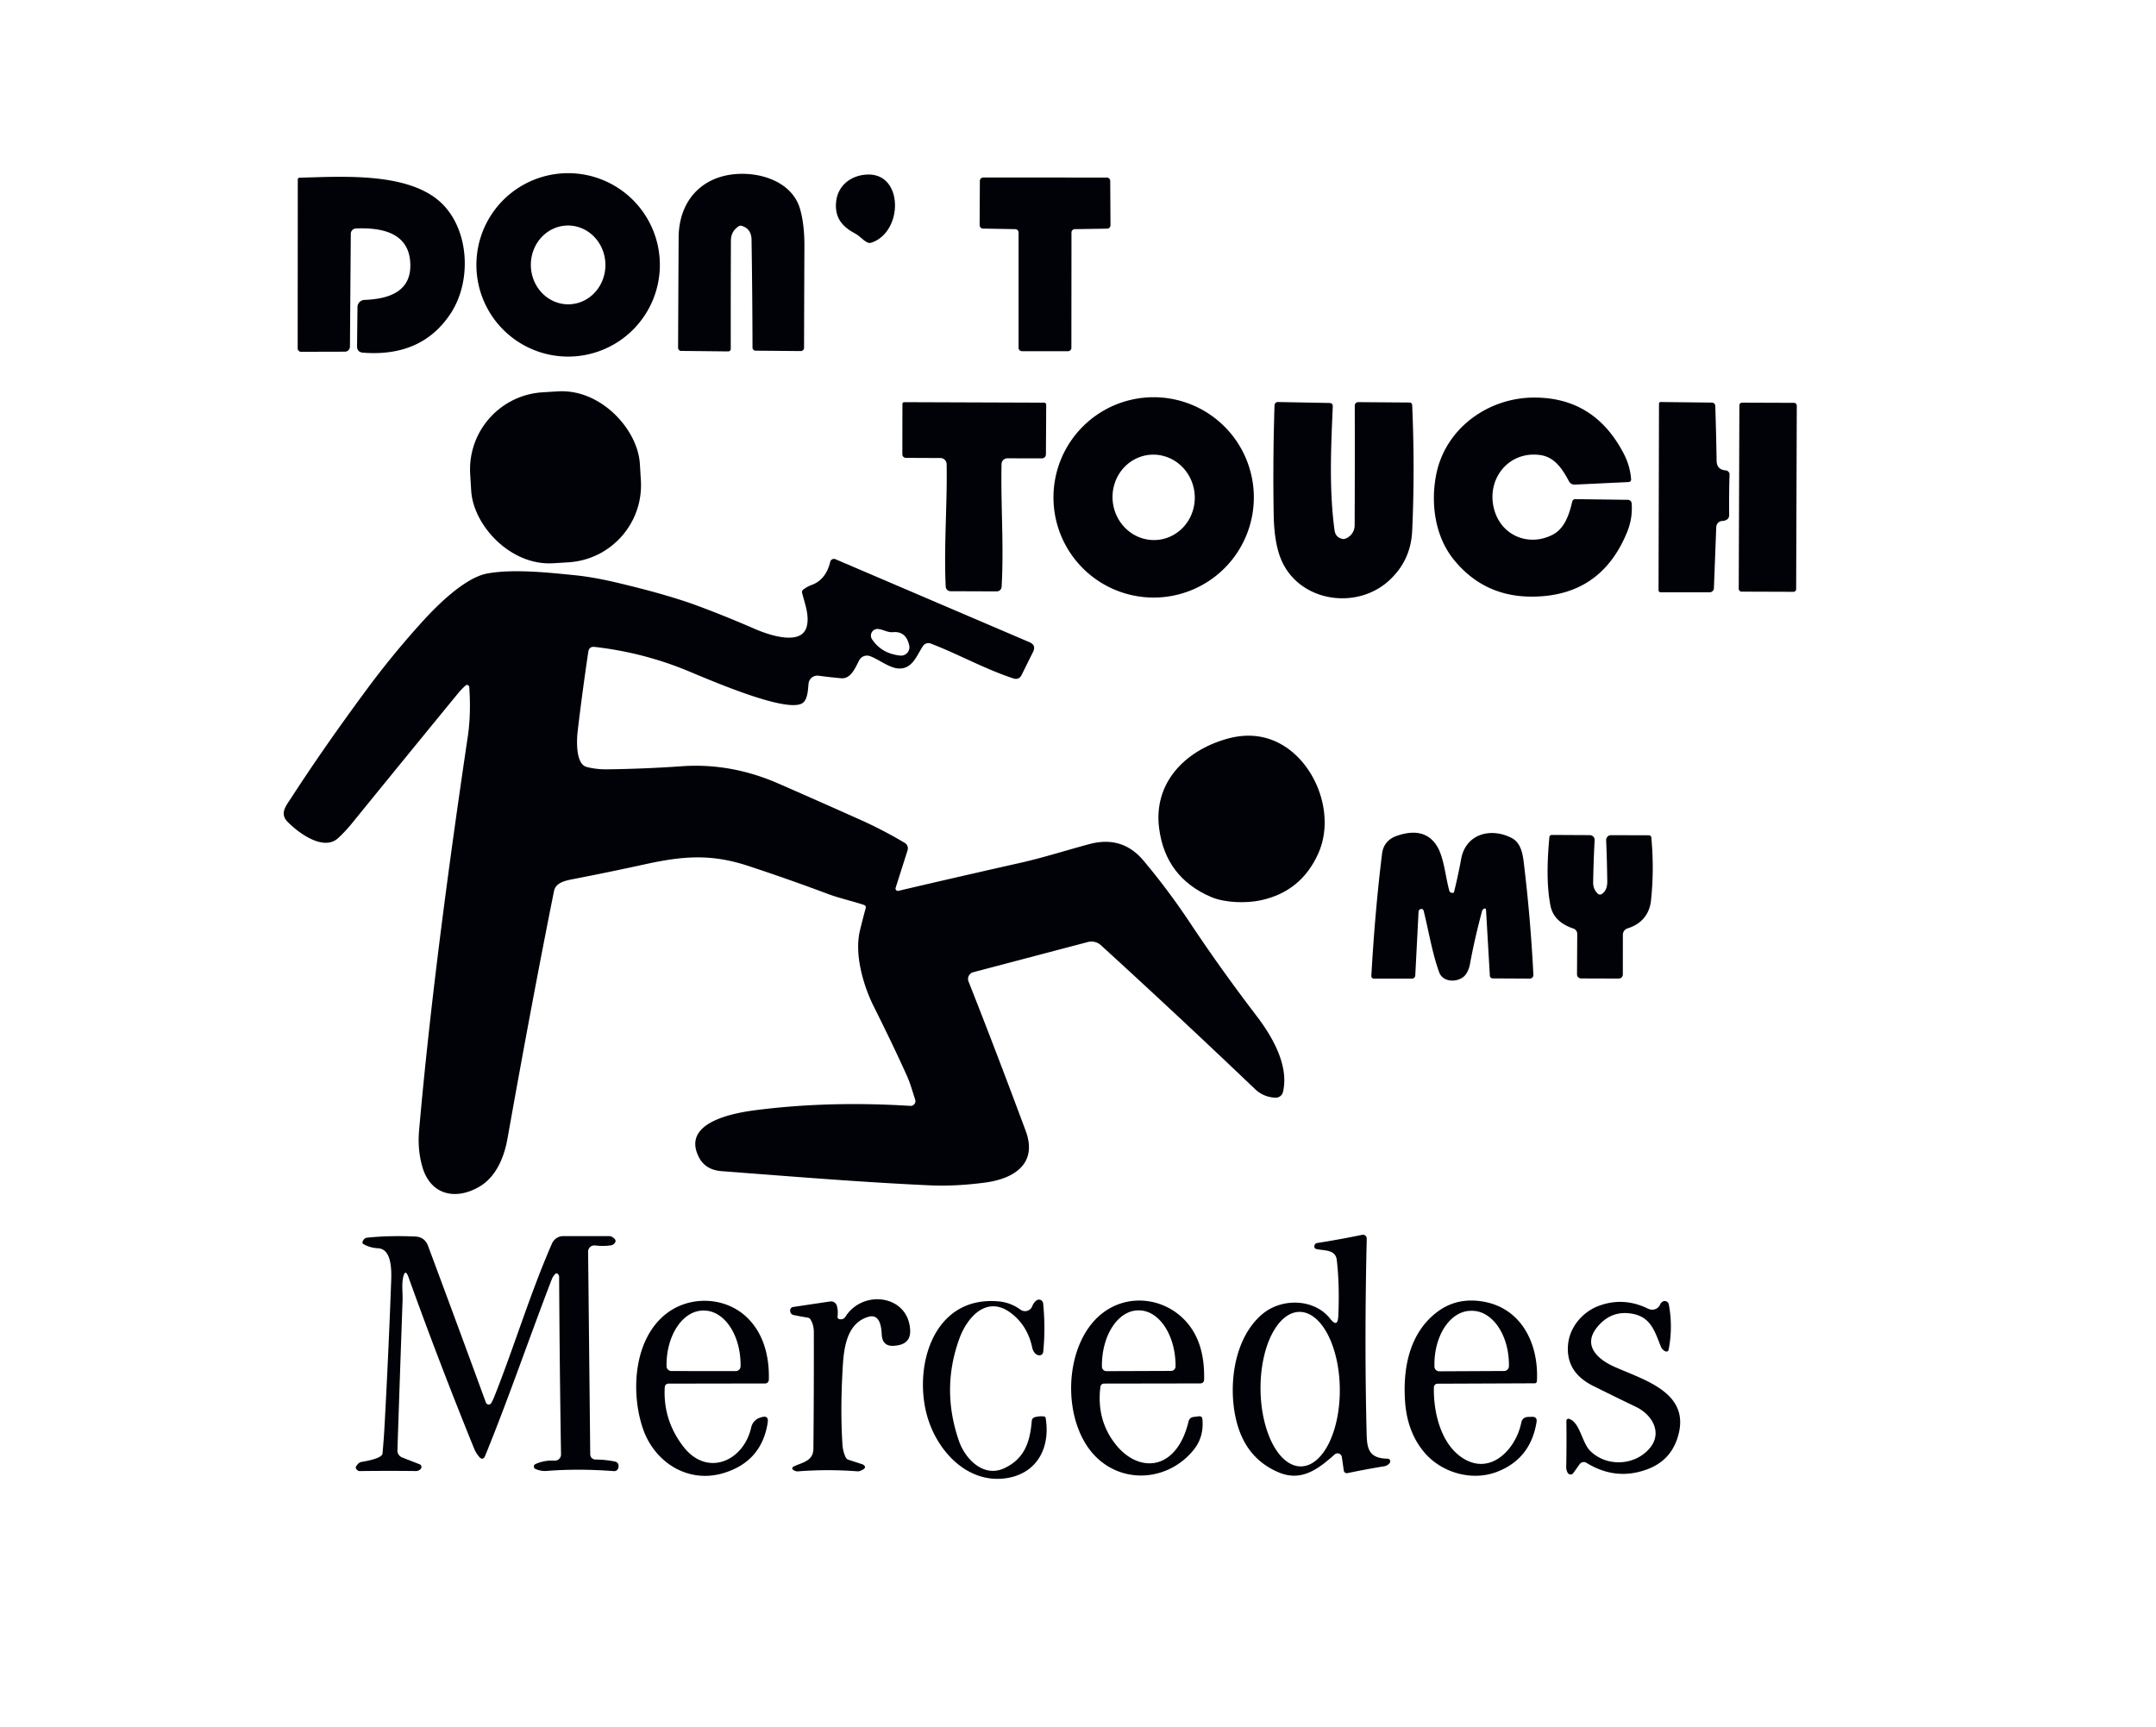 <?xml version="1.0" encoding="UTF-8" standalone="no"?>
<!DOCTYPE svg PUBLIC "-//W3C//DTD SVG 1.1//EN" "http://www.w3.org/Graphics/SVG/1.1/DTD/svg11.dtd">
<svg xmlns="http://www.w3.org/2000/svg" version="1.1" viewBox="0.00 0.00 558.00 447.00">
<path fill="#010208" d="
  M 170.78 68.57
  A 23.74 23.74 0.0 0 1 147.04 92.31
  A 23.74 23.74 0.0 0 1 123.30 68.57
  A 23.74 23.74 0.0 0 1 147.04 44.83
  A 23.74 23.74 0.0 0 1 170.78 68.57
  Z
  M 147.254 78.778
  A 10.20 9.65 88.8 0 0 156.688 68.378
  A 10.20 9.65 88.8 0 0 146.826 58.382
  A 10.20 9.65 88.8 0 0 137.392 68.782
  A 10.20 9.65 88.8 0 0 147.254 78.778
  Z"
/>
<path fill="#010208" d="
  M 192.00 58.47
  Q 191.56 58.33 191.16 58.59
  Q 189.18 59.88 189.17 62.28
  Q 189.11 76.25 189.13 90.31
  A 0.66 0.66 0.0 0 1 188.47 90.97
  L 176.29 90.84
  A 0.80 0.80 0.0 0 1 175.50 90.04
  Q 175.56 75.77 175.64 61.48
  C 175.69 52.06 181.56 45.62 190.74 45.04
  C 197.56 44.61 205.22 47.42 207.10 54.22
  Q 208.21 58.23 208.19 63.63
  Q 208.13 77.55 208.10 90.04
  A 0.84 0.84 0.0 0 1 207.25 90.88
  L 195.55 90.78
  A 0.81 0.80 90.0 0 1 194.76 89.98
  Q 194.72 75.31 194.51 62.05
  Q 194.46 59.25 192.00 58.47
  Z"
/>
<path fill="#010208" d="
  M 221.43 60.52
  C 218.15 58.78 216.12 56.60 216.36 52.63
  C 216.63 48.13 220.14 45.35 224.49 45.18
  C 233.90 44.82 233.79 60.08 225.52 62.82
  Q 224.97 63.00 224.46 62.75
  C 223.33 62.18 222.55 61.12 221.43 60.52
  Z"
/>
<path fill="#010208" d="
  M 262.75 59.32
  L 254.40 59.17
  A 0.88 0.88 0.0 0 1 253.54 58.29
  L 253.60 46.82
  A 0.88 0.88 0.0 0 1 254.48 45.95
  L 286.46 45.96
  A 0.88 0.88 0.0 0 1 287.34 46.84
  L 287.41 58.31
  A 0.88 0.88 0.0 0 1 286.54 59.19
  L 278.18 59.32
  A 0.88 0.88 0.0 0 0 277.31 60.20
  L 277.29 90.04
  A 0.88 0.88 0.0 0 1 276.41 90.92
  L 264.50 90.91
  A 0.88 0.88 0.0 0 1 263.62 90.03
  L 263.62 60.20
  A 0.88 0.88 0.0 0 0 262.75 59.32
  Z"
/>
<path fill="#010208" d="
  M 90.79 60.52
  L 90.57 89.74
  A 1.31 1.31 0.0 0 1 89.26 91.04
  L 77.93 91.07
  A 0.89 0.89 0.0 0 1 77.04 90.18
  L 77.07 46.46
  A 0.46 0.46 0.0 0 1 77.52 46.00
  C 88.85 45.73 106.92 44.38 115.07 53.41
  C 121.56 60.60 121.87 73.06 116.73 81.00
  Q 109.30 92.47 93.98 91.30
  Q 92.39 91.18 92.41 89.59
  L 92.52 79.49
  A 1.87 1.87 0.0 0 1 94.32 77.64
  C 100.73 77.40 106.89 75.44 106.14 67.48
  C 105.43 59.94 98.19 58.90 92.14 59.14
  A 1.40 1.39 -0.9 0 0 90.79 60.52
  Z"
/>
<rect fill="#010208" x="-22.00" y="-22.17" transform="translate(143.78,123.56) rotate(-3.5)" width="44.00" height="44.34" rx="20.01"/>
<path fill="#010208" d="
  M 324.51 128.76
  A 25.93 25.93 0.0 0 1 298.58 154.69
  A 25.93 25.93 0.0 0 1 272.65 128.76
  A 25.93 25.93 0.0 0 1 298.58 102.83
  A 25.93 25.93 0.0 0 1 324.51 128.76
  Z
  M 299.717 139.751
  A 11.06 10.64 84.1 0 0 309.164 127.656
  A 11.06 10.64 84.1 0 0 297.443 117.749
  A 11.06 10.64 84.1 0 0 287.996 129.844
  A 11.06 10.64 84.1 0 0 299.717 139.751
  Z"
/>
<path fill="#010208" d="
  M 401.87 138.41
  C 404.99 136.79 406.16 133.09 406.91 129.86
  A 0.84 0.84 0.0 0 1 407.73 129.21
  L 421.32 129.39
  A 0.99 0.98 88.1 0 1 422.29 130.30
  Q 422.59 134.12 421.13 137.71
  Q 414.36 154.35 396.63 154.45
  Q 384.05 154.53 376.22 144.82
  C 371.39 138.83 370.21 130.30 371.73 122.75
  C 374.11 110.95 385.01 103.03 396.82 102.92
  Q 412.64 102.77 420.25 117.45
  Q 421.91 120.65 422.15 124.09
  A 0.66 0.65 -3.4 0 1 421.52 124.79
  L 407.55 125.45
  A 1.60 1.59 -15.2 0 1 406.08 124.61
  C 404.44 121.53 402.41 118.33 398.70 117.81
  C 390.35 116.61 384.53 124.16 386.74 131.99
  C 388.67 138.82 395.81 141.56 401.87 138.41
  Z"
/>
<path fill="#010208" d="
  M 260.74 118.64
  A 1.52 1.52 0.0 0 0 259.21 120.13
  C 258.99 130.61 259.85 141.38 259.23 151.91
  A 1.25 1.25 0.0 0 1 257.97 153.09
  L 246.02 153.05
  A 1.26 1.26 0.0 0 1 244.76 151.84
  C 244.26 141.28 245.20 130.18 245.00 120.15
  A 1.62 1.61 -0.4 0 0 243.39 118.57
  L 234.45 118.53
  A 0.92 0.92 0.0 0 1 233.54 117.61
  L 233.56 104.58
  A 0.47 0.47 0.0 0 1 234.03 104.11
  L 270.23 104.24
  A 0.54 0.54 0.0 0 1 270.77 104.78
  L 270.70 117.48
  Q 270.70 118.66 269.52 118.66
  L 260.74 118.64
  Z"
/>
<path fill="#010208" d="
  M 347.58 139.53
  Q 347.82 139.57 348.05 139.49
  A 3.67 3.65 -8.7 0 0 350.60 136.04
  Q 350.67 120.85 350.63 104.99
  A 0.89 0.88 -89.7 0 1 351.52 104.10
  L 364.82 104.20
  A 0.68 0.68 0.0 0 1 365.49 104.85
  Q 366.22 121.61 365.49 137.42
  Q 365.14 145.18 359.42 150.36
  C 350.92 158.06 336.09 155.74 331.55 144.78
  Q 329.78 140.52 329.65 133.37
  Q 329.40 119.36 329.86 104.92
  A 0.88 0.88 0.0 0 1 330.76 104.07
  L 344.07 104.32
  Q 344.98 104.34 344.94 105.25
  C 344.47 115.90 343.97 126.80 345.40 137.29
  Q 345.67 139.21 347.58 139.53
  Z"
/>
<path fill="#010208" d="
  M 445.76 134.86
  A 1.64 1.62 -89.8 0 0 444.19 136.43
  L 443.58 152.27
  A 1.10 1.10 0.0 0 1 442.48 153.33
  L 429.79 153.33
  A 0.54 0.53 0.5 0 1 429.25 152.79
  L 429.37 104.47
  A 0.40 0.40 0.0 0 1 429.77 104.07
  L 443.07 104.22
  A 0.88 0.87 -0.3 0 1 443.94 105.07
  Q 444.16 111.99 444.28 119.24
  Q 444.31 121.60 446.63 121.77
  A 1.08 1.07 3.3 0 1 447.63 122.88
  Q 447.47 127.57 447.53 133.28
  Q 447.54 134.22 446.78 134.60
  Q 446.30 134.84 445.76 134.86
  Z"
/>
<rect fill="#010208" x="-7.43" y="-24.46" transform="translate(457.52,128.72) rotate(0.2)" width="14.86" height="48.92" rx="0.68"/>
<path fill="#010208" d="
  M 231.80 229.83
  A 0.62 0.61 2.1 0 0 232.53 230.61
  Q 247.77 227.03 264.09 223.36
  C 270.08 222.01 275.98 220.11 281.92 218.52
  Q 290.44 216.23 295.92 222.75
  Q 302.25 230.26 308.04 238.96
  Q 316.04 250.99 325.23 263.01
  C 329.25 268.27 333.67 275.82 332.05 282.68
  A 1.92 1.92 0.0 0 1 330.11 284.16
  Q 327.02 284.03 324.82 281.93
  Q 304.29 262.35 284.93 244.69
  A 3.64 3.64 0.0 0 0 281.56 243.86
  L 251.88 251.68
  A 1.80 1.79 -18.3 0 0 250.67 254.08
  Q 257.68 271.81 265.45 292.71
  C 268.65 301.31 262.36 305.13 255.05 306.12
  Q 247.34 307.16 240.47 306.84
  C 222.54 306.02 204.77 304.54 186.77 303.18
  Q 182.64 302.86 180.96 299.71
  C 176.12 290.57 189.88 288.14 195.33 287.42
  Q 214.28 284.95 235.61 286.28
  A 1.24 1.24 0.0 0 0 236.86 284.65
  C 236.17 282.58 235.59 280.39 234.68 278.39
  Q 230.90 270.04 226.18 260.63
  C 223.43 255.16 221.07 247.04 222.57 240.86
  Q 223.25 238.03 224.07 235.04
  A 0.63 0.62 17.1 0 0 223.66 234.28
  C 220.59 233.25 217.28 232.54 214.29 231.42
  Q 203.79 227.49 193.65 224.16
  C 184.46 221.14 177.36 221.45 167.16 223.69
  Q 157.95 225.71 148.52 227.54
  C 146.30 227.97 143.83 228.45 143.38 230.69
  Q 137.80 258.47 131.35 294.72
  C 130.49 299.55 128.43 304.64 124.06 307.20
  C 118.00 310.75 111.41 309.47 109.28 301.96
  Q 108.04 297.57 108.46 292.69
  C 111.44 258.73 116.34 222.54 121.08 190.60
  Q 121.93 184.84 121.45 177.85
  A 0.57 0.57 0.0 0 0 120.50 177.46
  Q 119.42 178.42 118.52 179.52
  Q 105.02 195.99 91.06 213.17
  Q 89.39 215.23 87.50 216.97
  C 83.71 220.44 77.20 215.59 74.41 212.72
  C 72.27 210.53 74.14 208.46 75.40 206.50
  Q 83.85 193.44 94.96 178.42
  Q 101.85 169.10 109.72 160.48
  C 113.59 156.25 120.56 149.44 126.18 148.45
  C 132.83 147.26 141.60 148.18 148.69 148.90
  Q 153.56 149.39 159.36 150.76
  Q 172.48 153.85 180.30 156.73
  Q 187.40 159.35 195.48 162.86
  C 198.46 164.16 207.32 167.39 208.76 162.30
  C 209.57 159.41 208.30 156.30 207.59 153.46
  A 0.80 0.79 -26.4 0 1 207.87 152.65
  Q 208.90 151.84 210.11 151.41
  C 212.77 150.44 214.23 148.17 214.87 145.45
  A 0.99 0.99 0.0 0 1 216.22 144.76
  L 266.45 166.25
  Q 268.23 167.02 267.37 168.75
  L 264.42 174.70
  Q 263.72 176.11 262.23 175.61
  C 254.88 173.19 248.05 169.34 240.87 166.59
  A 1.67 1.67 0.0 0 0 238.89 167.22
  C 237.23 169.70 236.10 173.42 232.30 173.03
  C 230.02 172.79 227.43 170.70 225.19 169.86
  A 2.28 2.28 0.0 0 0 222.38 170.92
  C 221.41 172.74 220.25 175.80 217.74 175.58
  Q 214.95 175.34 211.84 174.92
  A 2.29 2.29 0.0 0 0 209.26 176.97
  C 209.12 178.42 209.06 181.15 207.67 182.03
  C 203.32 184.79 182.05 175.28 176.95 173.24
  Q 165.87 168.83 153.91 167.47
  Q 152.47 167.30 152.26 168.73
  Q 150.72 179.05 149.52 189.19
  C 149.25 191.46 148.91 197.77 151.83 198.54
  Q 154.35 199.20 157.23 199.16
  Q 167.11 199.02 176.41 198.36
  Q 189.15 197.46 201.42 202.82
  Q 211.90 207.40 222.49 212.14
  Q 228.37 214.76 234.15 218.19
  A 1.66 1.66 0.0 0 1 234.89 220.12
  L 231.80 229.83
  Z
  M 231.14 163.65
  C 229.73 163.78 228.67 162.98 227.29 162.83
  A 1.71 1.71 0.0 0 0 225.68 165.46
  Q 228.12 169.18 232.98 169.71
  A 2.17 2.16 87.0 0 0 235.32 167.10
  Q 234.50 163.35 231.14 163.65
  Z"
/>
<path fill="#010208" d="
  M 300.00 214.46
  C 298.48 202.85 306.44 194.48 317.33 191.32
  Q 324.37 189.27 330.34 192.03
  C 340.24 196.60 345.78 210.54 341.24 220.82
  Q 336.84 230.79 326.30 233.06
  C 322.57 233.87 317.03 233.74 313.44 232.20
  Q 301.66 227.15 300.00 214.46
  Z"
/>
<path fill="#010208" d="
  M 375.56 231.08
  Q 376.23 231.27 376.32 230.92
  Q 377.35 226.82 378.17 222.35
  C 379.35 215.86 385.85 214.13 391.25 216.94
  C 393.62 218.17 394.09 220.99 394.38 223.37
  Q 396.12 237.65 396.86 252.36
  A 0.92 0.92 0.0 0 1 395.94 253.33
  L 386.35 253.28
  A 0.76 0.76 0.0 0 1 385.59 252.56
  L 384.61 235.67
  Q 384.56 234.88 383.92 235.35
  Q 383.66 235.54 383.58 235.82
  Q 381.67 242.93 380.45 249.54
  Q 380.11 251.34 379.21 252.44
  C 377.65 254.33 373.50 254.53 372.47 251.68
  C 370.61 246.51 369.79 241.05 368.45 235.75
  A 0.59 0.59 0.0 0 0 367.72 235.32
  Q 367.55 235.36 367.41 235.48
  Q 367.16 235.68 367.14 236.01
  L 366.29 252.54
  A 0.83 0.83 0.0 0 1 365.46 253.33
  L 355.56 253.33
  A 0.64 0.64 0.0 0 1 354.92 252.65
  Q 355.87 235.77 357.69 221.03
  Q 358.12 217.52 361.64 216.33
  Q 368.52 214.01 371.72 218.73
  C 373.72 221.69 374.06 226.86 375.11 230.62
  A 0.67 0.65 89.8 0 0 375.56 231.08
  Z"
/>
<path fill="#010208" d="
  M 414.56 231.44
  Q 416.00 230.49 415.98 228.23
  Q 415.92 222.74 415.69 217.51
  A 1.25 1.25 0.0 0 1 416.94 216.20
  L 426.76 216.23
  A 0.62 0.62 0.0 0 1 427.38 216.80
  Q 428.16 225.07 427.30 233.09
  C 426.91 236.75 424.76 239.24 421.23 240.33
  A 1.73 1.73 0.0 0 0 420.02 241.98
  L 420.01 252.28
  A 1.04 1.04 0.0 0 1 418.96 253.32
  L 409.21 253.29
  A 1.07 1.06 0.5 0 1 408.15 252.22
  L 408.21 241.76
  A 1.47 1.46 9.5 0 0 407.22 240.38
  Q 402.11 238.66 401.28 234.45
  C 400.19 228.88 400.48 222.31 401.00 216.71
  A 0.63 0.62 2.5 0 1 401.63 216.14
  L 411.47 216.19
  A 1.25 1.24 1.5 0 1 412.71 217.49
  Q 412.42 223.00 412.33 228.41
  Q 412.30 230.21 413.56 231.37
  A 0.81 0.81 0.0 0 0 414.56 231.44
  Z"
/>
<path fill="#010208" d="
  M 347.29 377.19
  A 1.13 1.12 65.0 0 0 345.43 376.51
  C 341.18 380.31 336.83 383.62 330.98 381.17
  Q 323.10 377.88 320.42 369.35
  C 317.61 360.38 318.83 346.55 326.95 339.99
  C 331.89 336.01 340.16 336.17 344.25 341.36
  Q 346.23 343.88 346.37 340.67
  Q 346.73 332.62 345.97 326.15
  C 345.64 323.33 342.51 323.81 340.63 323.32
  A 0.62 0.61 6.9 0 1 340.17 322.74
  Q 340.16 321.90 340.96 321.77
  Q 346.79 320.85 352.55 319.66
  A 0.99 0.98 84.9 0 1 353.73 320.65
  Q 353.12 346.60 353.68 370.26
  C 353.78 374.52 353.81 377.53 359.14 377.61
  A 0.69 0.69 0.0 0 1 359.68 378.71
  Q 359.15 379.43 358.23 379.58
  Q 353.39 380.37 348.73 381.35
  A 0.79 0.79 0.0 0 1 347.79 380.69
  L 347.29 377.19
  Z
  M 336.709 379.609
  A 20.00 10.26 89.4 0 0 346.759 359.503
  A 20.00 10.26 89.4 0 0 336.291 339.611
  A 20.00 10.26 89.4 0 0 326.241 359.717
  A 20.00 10.26 89.4 0 0 336.709 379.609
  Z"
/>
<path fill="#010208" d="
  M 143.72 329.77
  Q 143.10 330.41 142.80 331.19
  C 136.88 346.58 131.72 361.75 125.60 376.78
  Q 124.97 378.32 123.93 377.03
  Q 123.14 376.06 122.68 374.92
  Q 113.57 352.49 105.74 330.67
  Q 104.86 328.22 104.32 330.76
  C 103.94 332.52 104.25 334.80 104.19 336.64
  Q 103.48 356.66 102.86 375.43
  A 1.94 1.93 11.7 0 0 104.09 377.30
  L 108.61 379.06
  A 0.74 0.73 30.2 0 1 108.92 380.21
  Q 108.43 380.81 107.64 380.81
  Q 100.11 380.72 93.10 380.82
  A 0.85 0.82 -25.2 0 1 92.54 380.63
  Q 91.89 380.09 92.15 379.65
  Q 92.78 378.58 93.54 378.45
  Q 98.88 377.56 99.00 376.26
  Q 99.33 372.66 99.51 369.41
  Q 100.52 350.98 101.20 332.69
  C 101.30 330.11 101.80 323.33 97.83 323.14
  Q 95.81 323.04 94.09 322.08
  Q 93.49 321.74 94.16 320.87
  A 1.25 1.23 -74.0 0 1 94.99 320.40
  Q 100.75 319.80 107.47 320.10
  Q 109.92 320.21 110.79 322.54
  Q 118.38 342.90 125.76 363.09
  A 0.77 0.77 0.0 0 0 127.15 363.20
  Q 127.60 362.40 127.93 361.56
  C 133.13 348.50 137.22 334.79 142.86 321.91
  A 3.21 3.18 -78.1 0 1 145.78 319.99
  L 157.74 320.00
  A 1.20 1.16 -30.0 0 1 158.30 320.14
  Q 159.58 320.84 159.25 321.53
  Q 158.90 322.26 158.10 322.38
  Q 156.20 322.66 154.00 322.41
  A 1.61 1.60 3.0 0 0 152.21 324.02
  L 152.76 376.50
  A 1.35 1.35 0.0 0 0 154.11 377.83
  Q 156.52 377.84 159.02 378.32
  Q 160.30 378.56 160.05 379.93
  A 1.10 1.10 0.0 0 1 158.89 380.83
  Q 149.60 380.13 141.55 380.78
  Q 140.05 380.90 138.59 380.28
  A 0.70 0.69 44.3 0 1 138.57 379.01
  Q 140.93 377.95 143.50 378.12
  A 1.60 1.60 0.0 0 0 145.20 376.50
  Q 144.83 353.24 144.71 330.53
  Q 144.71 330.21 144.52 329.96
  Q 144.42 329.82 144.28 329.72
  A 0.43 0.43 0.0 0 0 143.72 329.77
  Z"
/>
<path fill="#010208" d="
  M 217.32 341.50
  Q 218.30 341.67 218.83 340.83
  C 223.29 333.79 234.91 335.14 235.55 344.11
  Q 235.82 347.76 232.20 348.29
  Q 231.97 348.32 231.73 348.35
  Q 228.35 348.79 228.20 345.38
  Q 227.95 339.91 224.69 340.90
  C 218.45 342.78 218.28 350.59 218.01 355.79
  Q 217.50 365.64 218.04 373.97
  Q 218.15 375.70 218.86 377.23
  A 1.23 1.22 -2.8 0 0 219.59 377.89
  Q 221.30 378.44 223.13 379.04
  Q 223.50 379.16 223.75 379.46
  Q 224.27 380.13 222.65 380.76
  A 1.72 1.64 -52.7 0 1 221.89 380.88
  Q 214.25 380.29 206.55 380.89
  Q 206.08 380.93 205.66 380.72
  Q 204.40 380.08 205.68 379.51
  C 207.89 378.52 210.49 378.14 210.52 375.02
  Q 210.66 360.08 210.63 344.80
  Q 210.63 343.06 209.82 341.65
  Q 209.55 341.17 209.01 341.09
  Q 207.24 340.81 205.43 340.43
  Q 204.57 340.26 204.50 339.31
  A 0.91 0.90 83.2 0 1 205.26 338.34
  L 214.85 336.91
  A 1.57 1.57 0.0 0 1 216.60 338.06
  Q 216.95 339.34 216.77 340.75
  Q 216.69 341.39 217.32 341.50
  Z"
/>
<path fill="#010208" d="
  M 264.12 339.04
  A 2.00 2.00 0.0 0 0 267.16 338.14
  Q 267.48 337.28 268.19 336.69
  A 1.10 1.09 67.1 0 1 269.98 337.42
  Q 270.62 343.82 270.00 349.97
  A 0.99 0.99 0.0 0 1 268.90 350.85
  C 267.90 350.72 267.34 349.74 267.15 348.85
  Q 265.96 343.18 261.65 339.91
  C 255.36 335.15 250.28 341.06 248.30 346.52
  Q 243.53 359.61 248.20 373.05
  C 249.83 377.74 254.56 382.54 259.85 380.11
  C 265.22 377.64 266.59 373.21 267.04 367.79
  A 1.05 1.04 -5.8 0 1 267.79 366.88
  Q 268.97 366.53 270.21 366.68
  Q 270.57 366.72 270.63 367.09
  C 271.88 374.63 268.52 381.32 260.68 382.62
  C 251.11 384.20 243.36 376.65 240.37 367.88
  C 235.99 354.99 240.95 335.34 258.43 336.89
  Q 261.54 337.16 264.12 339.04
  Z"
/>
<path fill="#010208" d="
  M 173.00 358.18
  A 0.95 0.95 0.0 0 0 172.05 359.08
  Q 171.55 367.55 176.82 374.43
  C 183.02 382.52 192.50 378.23 194.43 369.48
  A 3.41 3.39 -2.3 0 1 196.76 366.97
  L 197.07 366.88
  Q 199.00 366.29 198.69 368.28
  Q 197.12 378.38 187.22 381.35
  C 178.12 384.08 169.41 378.63 166.40 369.84
  C 163.19 360.47 163.93 346.42 172.72 339.86
  C 178.54 335.52 187.22 335.65 192.85 340.61
  C 197.58 344.79 199.17 351.10 198.98 357.21
  A 0.96 0.96 0.0 0 1 198.02 358.14
  L 173.00 358.18
  Z
  M 173.78 354.92
  L 190.40 354.94
  A 1.27 1.27 0.0 0 0 191.67 353.68
  L 191.67 353.33
  A 14.04 9.46 -89.9 0 0 182.23 339.27
  L 181.99 339.27
  A 14.04 9.46 -89.9 0 0 172.51 353.29
  L 172.51 353.64
  A 1.27 1.27 0.0 0 0 173.78 354.92
  Z"
/>
<path fill="#010208" d="
  M 284.80 358.98
  Q 283.70 367.84 289.03 374.26
  C 293.74 379.93 300.92 380.79 305.18 374.04
  Q 306.76 371.54 307.63 367.91
  A 1.45 1.44 3.1 0 1 308.87 366.81
  L 310.26 366.64
  Q 311.12 366.54 311.20 367.40
  Q 311.62 371.93 309.01 375.22
  C 303.11 382.68 292.31 384.38 284.77 378.16
  C 274.21 369.45 274.74 346.85 286.31 339.24
  C 293.95 334.21 304.21 336.87 308.88 344.70
  Q 311.80 349.59 311.64 357.07
  Q 311.62 358.13 310.56 358.13
  L 285.73 358.17
  A 0.94 0.94 0.0 0 0 284.80 358.98
  Z
  M 286.37 354.95
  L 303.09 354.89
  A 1.17 1.17 0.0 0 0 304.25 353.72
  L 304.25 353.49
  A 14.30 9.44 89.8 0 0 294.76 339.22
  L 294.58 339.22
  A 14.30 9.44 89.8 0 0 285.19 353.55
  L 285.19 353.78
  A 1.17 1.17 0.0 0 0 286.37 354.95
  Z"
/>
<path fill="#010208" d="
  M 371.11 359.12
  C 370.95 365.76 373.03 374.23 378.97 377.70
  C 386.10 381.87 392.39 374.91 393.72 368.31
  Q 394.02 366.83 395.53 366.80
  L 396.51 366.77
  Q 397.90 366.74 397.68 368.11
  Q 396.16 377.62 387.51 380.99
  C 380.97 383.54 373.08 381.24 368.64 375.99
  Q 364.24 370.79 363.66 362.93
  C 363.03 354.18 364.77 345.11 371.91 339.67
  Q 376.87 335.88 383.48 336.88
  C 393.74 338.43 398.31 347.84 397.77 357.57
  A 0.56 0.55 -88.3 0 1 397.22 358.10
  L 372.05 358.20
  A 0.94 0.94 0.0 0 0 371.11 359.12
  Z
  M 372.51 354.99
  L 389.29 354.91
  A 1.25 1.25 0.0 0 0 390.53 353.65
  L 390.53 353.17
  A 13.89 9.49 89.7 0 0 380.97 339.33
  L 380.67 339.33
  A 13.89 9.49 89.7 0 0 371.25 353.27
  L 371.25 353.75
  A 1.25 1.25 0.0 0 0 372.51 354.99
  Z"
/>
<path fill="#010208" d="
  M 429.66 337.71
  Q 429.83 337.31 430.17 337.04
  A 1.08 1.08 0.0 0 1 431.91 337.68
  Q 433.01 343.49 431.86 349.41
  A 0.59 0.58 17.7 0 1 431.04 349.83
  Q 430.19 349.44 429.84 348.56
  C 428.29 344.73 427.30 341.00 422.56 340.11
  Q 417.04 339.06 413.37 343.56
  C 409.55 348.25 413.39 351.80 417.68 353.75
  C 425.56 357.31 438.13 360.55 434.06 372.52
  Q 432.15 378.12 426.53 380.28
  Q 418.31 383.44 410.59 378.68
  A 1.32 1.31 -56.3 0 0 408.83 379.04
  L 407.19 381.33
  A 0.86 0.86 0.0 0 1 405.73 381.25
  Q 405.34 380.54 405.36 379.71
  Q 405.48 373.75 405.40 367.80
  A 0.53 0.53 0.0 0 1 406.08 367.29
  C 408.93 368.17 409.39 373.48 411.61 375.64
  C 415.90 379.81 423.17 379.44 426.99 374.87
  C 430.36 370.84 427.54 366.18 423.45 364.22
  Q 417.97 361.58 412.33 358.77
  Q 405.09 355.16 405.85 347.89
  C 406.31 343.52 409.59 339.58 413.86 338.02
  Q 420.25 335.69 426.56 338.79
  A 2.30 2.20 24.5 0 0 429.66 337.71
  Z"
/>
</svg>
